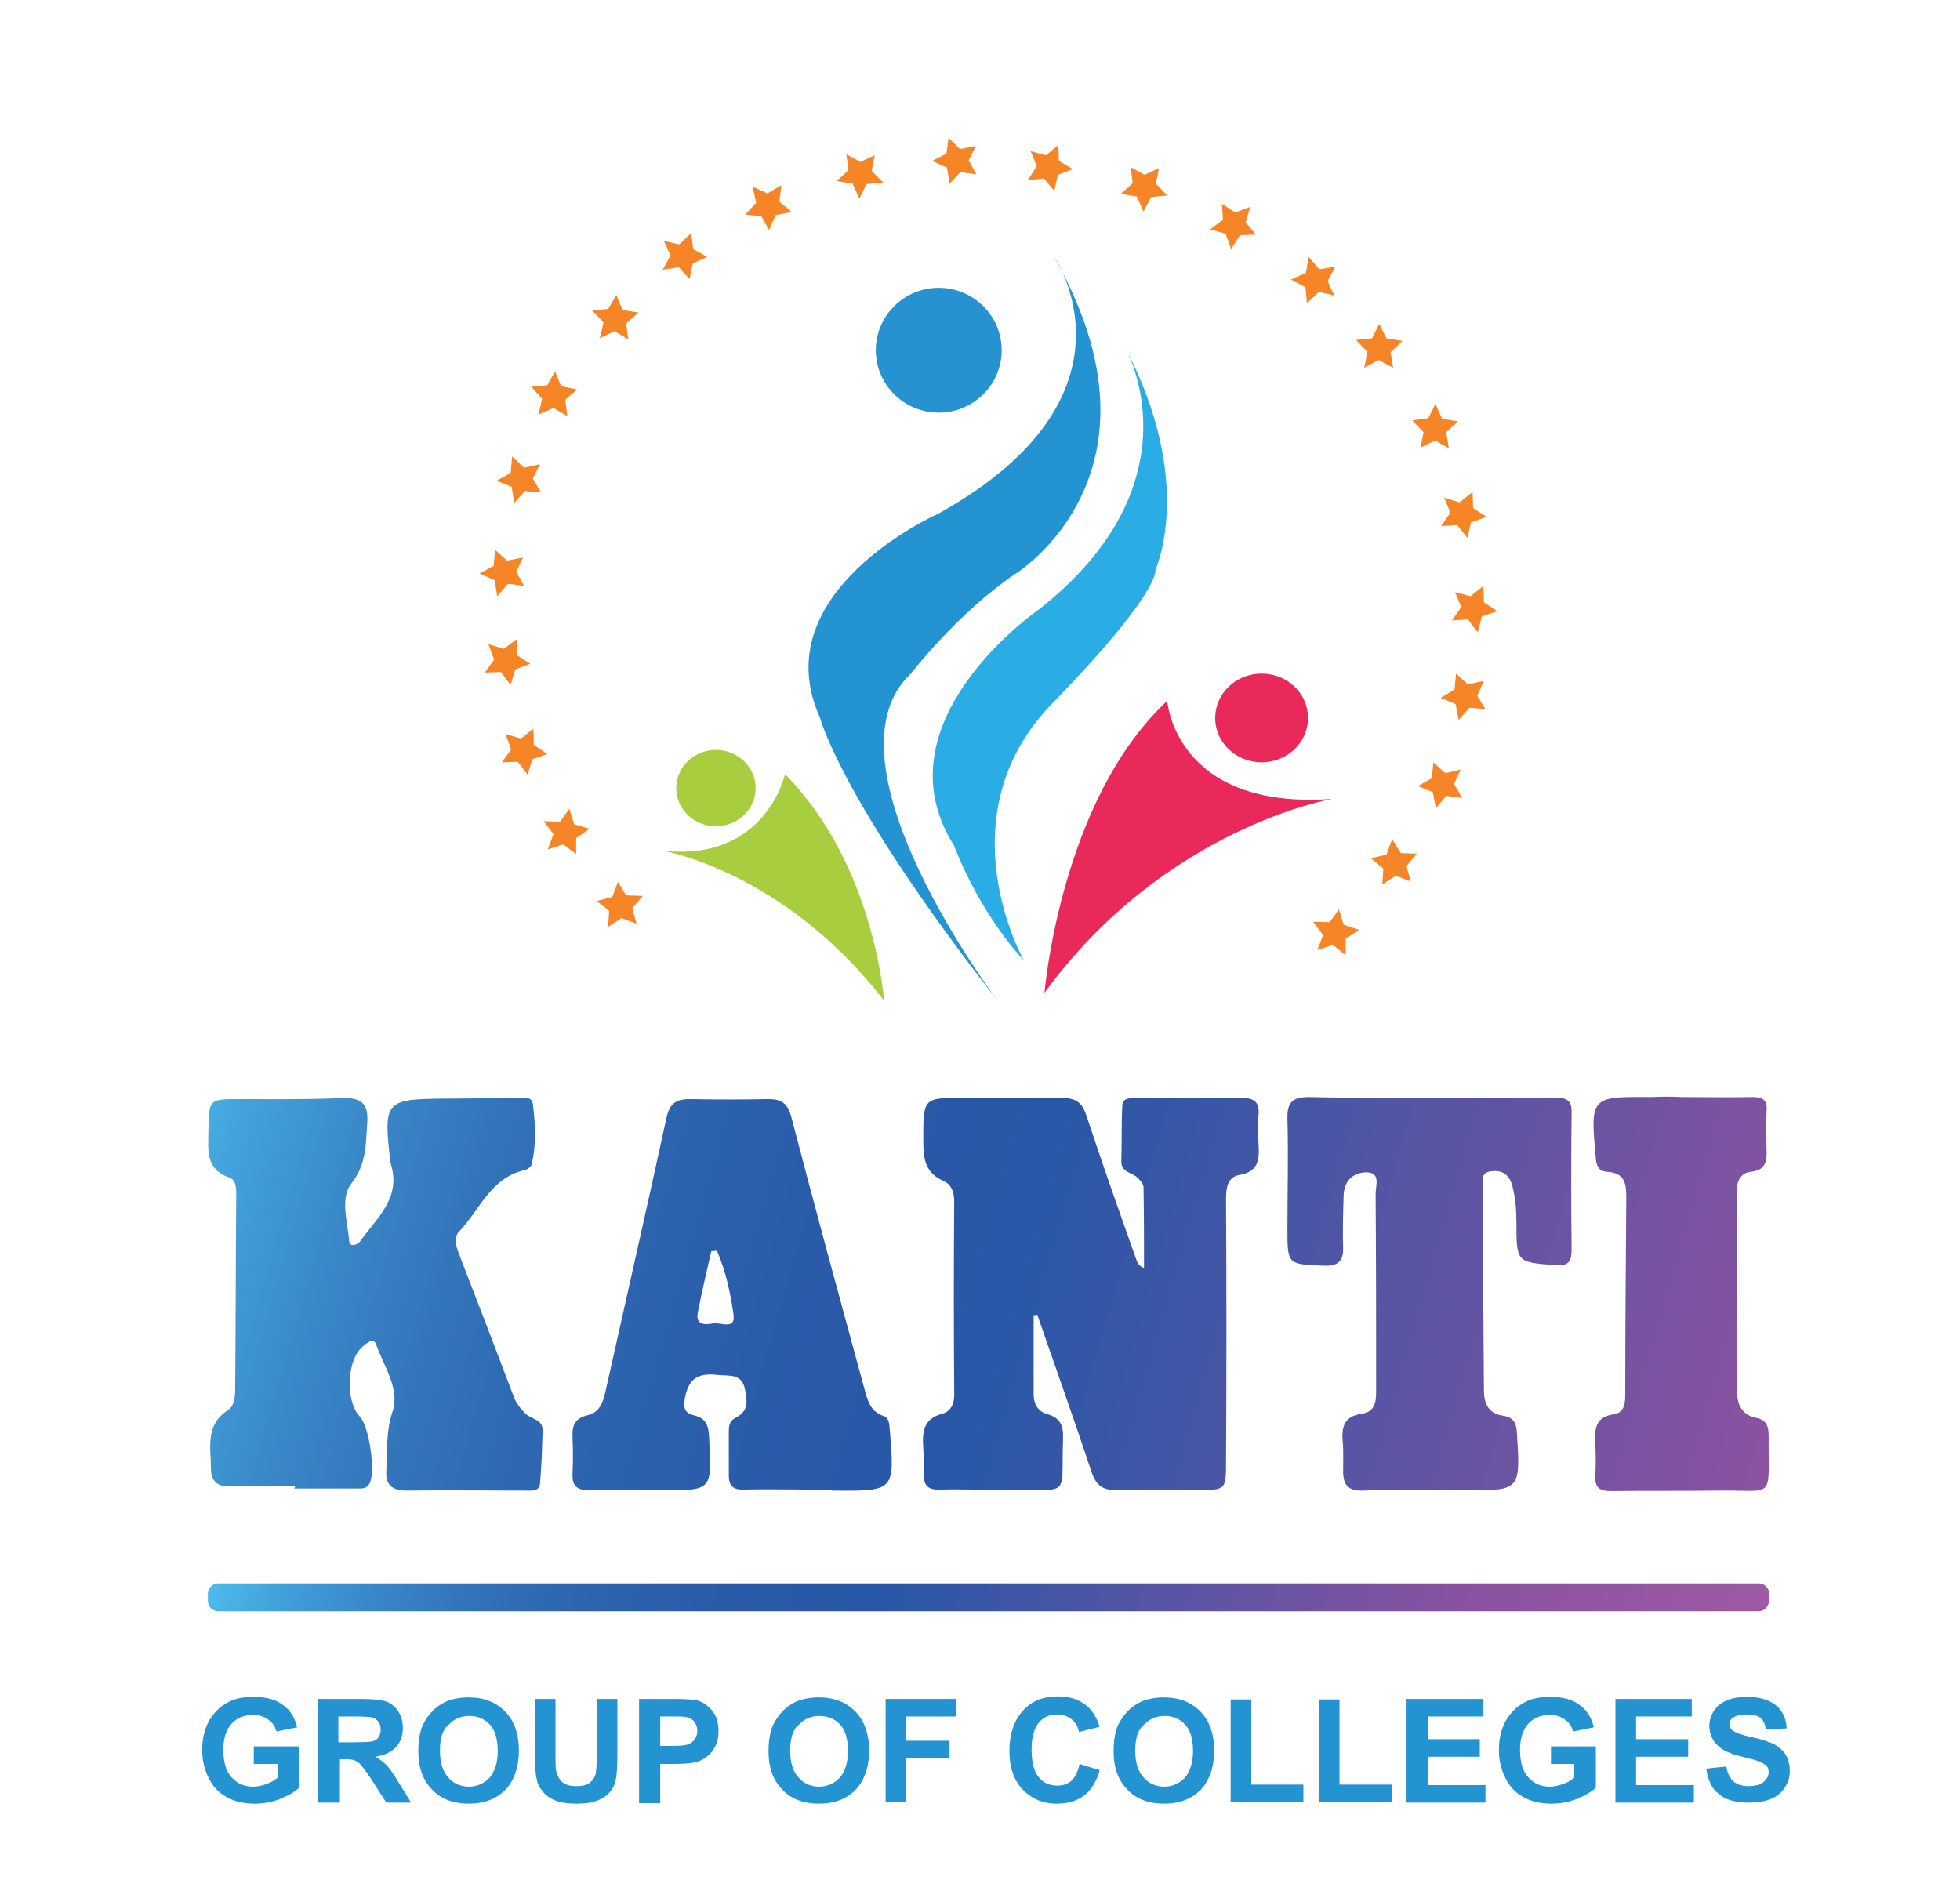 <?xml version="1.0" encoding="utf-8"?>
<!-- Generator: Adobe Illustrator 19.0.0, SVG Export Plug-In . SVG Version: 6.00 Build 0)  -->
<svg version="1.1" id="Layer_1" xmlns="http://www.w3.org/2000/svg" xmlns:xlink="http://www.w3.org/1999/xlink" x="0px" y="0px"
	 viewBox="0 0 380 368" style="enable-background:new 0 0 380 368;" xml:space="preserve">
<style type="text/css">
	.st0{fill:#2692D0;}
	.st1{fill:#A8CE40;}
	.st2{fill:#EA295B;}
	.st3{fill:#2493D1;}
	.st4{fill:#2AADE4;}
	.st5{fill:#F58527;}
	.st6{fill:url(#XMLID_174_);}
	.st7{fill:url(#XMLID_175_);}
	.st8{fill:url(#XMLID_176_);}
	.st9{fill:url(#XMLID_177_);}
	.st10{fill:url(#XMLID_178_);}
	.st11{fill:url(#XMLID_179_);}
</style>
<ellipse id="XMLID_27_" class="st0" cx="182" cy="67.9" rx="12.2" ry="12.1"/>
<ellipse id="XMLID_32_" class="st1" cx="138.8" cy="152.8" rx="7.7" ry="7.4"/>
<ellipse id="XMLID_33_" class="st2" cx="244.6" cy="139.2" rx="9" ry="8.6"/>
<path id="XMLID_34_" class="st3" d="M204.3,49.7c0,0,18.8,26.9-22.2,49.8c0,0-34.3,15.1-23.1,39.7c0,0,4,15.9,34.4,54.8
	c0,0-35-46.3-16.8-63.4c0,0,9.1-11.8,20.2-19.3C196.7,111.4,228.4,92,204.3,49.7z"/>
<path id="XMLID_35_" class="st4" d="M218.1,67.3c0,0,15,25.9-16.6,50.8c0,0-31.8,21.8-16.5,45.9c0,0,4.4,12.3,13.5,22.2
	c0,0-15.8-27.9,5.5-49.8s20-25.9,20-25.9S231.9,93.6,218.1,67.3z"/>
<path id="XMLID_36_" class="st1" d="M152.2,150.1c0,0-3.8,17.2-23.9,14.8c0,0,23.5,3.8,43.1,29.1C171.4,194,169.6,167.7,152.2,150.1
	z"/>
<path id="XMLID_37_" class="st2" d="M226.3,135.9c0,0,1.5,21.2,32,19c0,0-32.4,5.5-55.8,37.6C202.5,192.5,205.6,155.1,226.3,135.9z"
	/>
<polygon id="XMLID_31_" class="st5" points="123.4,179.1 120.5,178 117.9,179.7 118.1,176.6 115.7,174.7 118.7,173.9 119.8,171 
	121.4,173.6 124.6,173.7 122.6,176.1 "/>
<polygon id="XMLID_39_" class="st5" points="111.7,165.6 109.2,163.7 106.2,164.7 107.3,161.7 105.4,159.2 108.6,159.3 110.4,156.8 
	111.3,159.8 114.3,160.7 111.7,162.5 "/>
<polygon id="XMLID_40_" class="st5" points="102.3,150.2 100.4,147.7 97.3,147.8 99.1,145.3 98,142.3 101,143.2 103.4,141.3 
	103.5,144.4 106.1,146.2 103.2,147.2 "/>
<polygon id="XMLID_41_" class="st5" points="99,132.8 97.1,130.3 94,130.4 95.8,127.9 94.7,124.9 97.7,125.8 100.2,123.9 100.2,127 
	102.8,128.7 99.9,129.8 "/>
<polygon id="XMLID_42_" class="st5" points="96.4,115.6 95.9,112.5 93,111.2 95.7,109.7 96,106.6 98.3,108.7 101.4,108.1 
	100.1,110.9 101.6,113.6 98.5,113.2 "/>
<polygon id="XMLID_43_" class="st5" points="99.7,97.5 99.2,94.4 96.3,93.2 99,91.7 99.3,88.5 101.6,90.7 104.7,90 103.3,92.8 
	104.9,95.5 101.8,95.2 "/>
<polygon id="XMLID_44_" class="st5" points="104.4,80.4 105.1,77.3 103,75 106.1,74.7 107.6,72 108.8,74.9 111.9,75.5 109.6,77.5 
	110,80.7 107.3,79.1 "/>
<polygon id="XMLID_45_" class="st5" points="116.3,65.6 117,62.5 114.8,60.2 117.9,59.9 119.5,57.2 120.7,60.1 123.8,60.6 
	121.4,62.7 121.8,65.8 119.1,64.2 "/>
<polygon id="XMLID_46_" class="st5" points="128.5,52.3 130,49.5 128.7,46.7 131.7,47.4 134,45.2 134.4,48.3 137.1,49.8 134.3,51.1 
	133.7,54.1 131.6,51.8 "/>
<polygon id="XMLID_47_" class="st5" points="144.5,41.6 146.6,39.3 145.9,36.2 148.8,37.5 151.5,35.9 151.1,39.1 153.5,41.1 
	150.4,41.7 149.1,44.6 147.6,41.9 "/>
<polygon id="XMLID_48_" class="st5" points="162.2,35.1 164.5,33 164.1,29.9 166.8,31.4 169.6,30.1 169,33.1 171.2,35.4 168,35.7 
	166.6,38.5 165.3,35.6 "/>
<polygon id="XMLID_49_" class="st5" points="180.7,31.2 183.5,29.8 183.9,26.7 186.1,28.9 189.2,28.3 187.8,31.1 189.3,33.8 
	186.2,33.4 184.1,35.6 183.6,32.5 "/>
<polygon id="XMLID_61_" class="st5" points="255.4,184.2 258.4,183.2 260.9,185.2 260.9,182 263.5,180.3 260.5,179.3 259.6,176.3 
	257.8,178.8 254.6,178.7 256.5,181.3 "/>
<polygon id="XMLID_60_" class="st5" points="268,171.5 270.6,169.8 273.5,170.9 272.7,167.9 274.7,165.5 271.6,165.4 269.9,162.7 
	268.8,165.7 265.8,166.4 268.2,168.4 "/>
<polygon id="XMLID_59_" class="st5" points="278.4,156.7 280.4,154.3 283.5,154.7 281.9,152 283.2,149.2 280.2,149.9 277.9,147.8 
	277.6,150.9 274.9,152.4 277.8,153.6 "/>
<polygon id="XMLID_58_" class="st5" points="282.8,139.6 284.9,137.2 288,137.5 286.4,134.9 287.7,132 284.6,132.7 282.3,130.6 
	282,133.7 279.3,135.3 282.2,136.5 "/>
<polygon id="XMLID_57_" class="st5" points="286.5,122.6 287.3,119.5 290.3,118.5 287.7,116.8 287.6,113.6 285.1,115.6 282.1,114.8 
	283.3,117.7 281.5,120.3 284.6,120.1 "/>
<polygon id="XMLID_56_" class="st5" points="284.5,104.3 285.2,101.3 288.2,100.2 285.6,98.5 285.5,95.4 283,97.4 280,96.5 
	281.2,99.4 279.4,102 282.5,101.8 "/>
<polygon id="XMLID_55_" class="st5" points="280.9,86.9 280.4,83.8 282.7,81.7 279.6,81.2 278.3,78.3 276.9,81.1 273.8,81.5 
	276,83.8 275.4,86.8 278.2,85.4 "/>
<polygon id="XMLID_54_" class="st5" points="270.1,71.3 269.6,68.3 271.9,66.1 268.8,65.6 267.4,62.8 266,65.6 262.9,65.9 
	265.1,68.2 264.5,71.3 267.3,69.8 "/>
<polygon id="XMLID_53_" class="st5" points="258.7,57.3 257.4,54.5 258.9,51.7 255.8,52.2 253.7,49.8 253.2,52.9 250.3,54.2 
	253.1,55.7 253.4,58.8 255.7,56.6 "/>
<polygon id="XMLID_52_" class="st5" points="243.5,45.5 241.5,43.1 242.4,40.1 239.5,41.2 236.9,39.5 237.1,42.6 234.6,44.5 
	237.6,45.3 238.7,48.3 240.4,45.6 "/>
<polygon id="XMLID_51_" class="st5" points="226.3,37.9 224.1,35.6 224.7,32.6 221.9,33.9 219.2,32.4 219.6,35.5 217.3,37.6 
	220.4,38.1 221.7,41 223.2,38.2 "/>
<polygon id="XMLID_50_" class="st5" points="208,32.8 205.3,31.2 205.2,28.1 202.8,30.1 199.8,29.3 201,32.2 199.3,34.9 202.4,34.6 
	204.4,37 205.1,33.9 "/>
<linearGradient id="XMLID_174_" gradientUnits="userSpaceOnUse" x1="34.141" y1="199.76" x2="411.475" y2="308.427">
	<stop  offset="0" style="stop-color:#4CBBEC"/>
	<stop  offset="1.877320e-003" style="stop-color:#4BBAEB"/>
	<stop  offset="5.428101e-002" style="stop-color:#409DD7"/>
	<stop  offset="0.109" style="stop-color:#3986C7"/>
	<stop  offset="0.165" style="stop-color:#3374BA"/>
	<stop  offset="0.223" style="stop-color:#2E67B2"/>
	<stop  offset="0.285" style="stop-color:#2B5FAC"/>
	<stop  offset="0.352" style="stop-color:#2A59A8"/>
	<stop  offset="0.433" style="stop-color:#2957A7"/>
	<stop  offset="0.808" style="stop-color:#8A52A1"/>
	<stop  offset="1" style="stop-color:#9E5AA4"/>
</linearGradient>
<path id="XMLID_392_" class="st6" d="M200.4,255c0,5.1,0,10.2,0,15.3c0,2,0.9,3.4,2.7,3.9c2.5,0.7,3.1,2.3,3,4.7
	c-0.4,11.8,1.6,9.8-10.1,9.9c-4.6,0.1-9.2-0.1-13.8,0c-2.2,0.1-3.1-0.7-3.1-2.9c0.1-1.7,0-3.4-0.1-5.1c-0.2-3-0.1-5.7,3.7-6.7
	c1.8-0.5,2.4-2.2,2.3-4.1c-0.1-12.3-0.1-24.7,0-37c0-1.8-0.5-3.3-2-4c-3.8-1.6-4-4.6-4-8.1c0-8,0-8.1,7.8-8c6.4,0,12.9,0.1,19.3,0
	c2.5,0,3.7,0.9,4.5,3.3c3.1,9.4,6.4,18.7,9.7,28c0.2,0.6,0.5,1.2,1.5,1.7c0-5.2,0-10.5-0.1-15.7c0-0.7-0.7-1.4-1.2-1.9
	c-1.1-1-3.1-1-3.1-3.1c0.1-3.7,0-7.3,0.2-11c0.1-1.3,1.5-1.3,2.5-1.3c7,0,13.9,0.1,20.9,0c2.5,0,3.2,1.1,3,3.4
	c-0.2,1.8-0.1,3.7,0,5.5c0.2,3,0,5.4-3.7,6c-2.3,0.4-2.6,2.5-2.6,4.6c0.1,16.9,0.1,33.9,0,50.8c0,5.7,0,5.7-5.6,5.7
	c-5.1,0-10.2-0.2-15.4,0c-2.8,0.1-4.2-0.8-5.1-3.6c-3.4-10.2-7-20.3-10.5-30.4C201,255,200.7,255,200.4,255z"/>
<linearGradient id="XMLID_175_" gradientUnits="userSpaceOnUse" x1="23.619" y1="236.297" x2="400.953" y2="344.963">
	<stop  offset="0" style="stop-color:#4CBBEC"/>
	<stop  offset="1.877320e-003" style="stop-color:#4BBAEB"/>
	<stop  offset="5.428101e-002" style="stop-color:#409DD7"/>
	<stop  offset="0.109" style="stop-color:#3986C7"/>
	<stop  offset="0.165" style="stop-color:#3374BA"/>
	<stop  offset="0.223" style="stop-color:#2E67B2"/>
	<stop  offset="0.285" style="stop-color:#2B5FAC"/>
	<stop  offset="0.352" style="stop-color:#2A59A8"/>
	<stop  offset="0.433" style="stop-color:#2957A7"/>
	<stop  offset="0.808" style="stop-color:#8A52A1"/>
	<stop  offset="1" style="stop-color:#9E5AA4"/>
</linearGradient>
<path id="XMLID_391_" class="st7" d="M57.2,288.2c-4.2,0-8.4-0.1-12.6,0c-2.5,0.1-3.7-1.1-3.7-3.5c0-4-1.2-8.4,3.3-11.3
	c1.4-0.9,1.4-3,1.4-4.7c0.1-12.2,0.1-24.4,0.2-36.6c0-1.5,0.1-3.3-1.4-3.8c-4.7-1.7-4-5.5-4-9.1c0.1-6.1,0.1-6.1,6.1-6.1
	c6.6,0,13.1,0.1,19.7-0.2c3.6-0.1,5.3,0.8,5,4.8c-0.3,4.1-0.1,8-3.1,11.8c-2.2,2.8-0.7,7.4-0.4,11.1c0.1,1.3,1.5,0.8,2.1,0.1
	c3.2-4.5,8-8.4,6-14.9c0-0.1,0-0.3-0.1-0.4c-1.4-12-1.1-12.3,10.8-12.4c4.6,0,9.2-0.1,13.8-0.1c1.1,0,2.8-0.4,3,1.1
	c0.5,3.9,0.7,7.8-0.2,11.7c-0.1,0.5-0.9,1.1-1.5,1.2c-6.5,1.5-8.6,7.7-12.6,11.9c-1.1,1.2-0.6,2.7-0.1,4.1
	c3.6,9.3,7.2,18.6,10.7,27.9c0.5,1.3,1.3,2.3,2.2,3.2c1.1,1.2,3.5,1.1,3.4,3.4c-0.1,3.4-0.2,6.8-0.5,10.2c-0.1,1.6-1.6,1.4-2.8,1.4
	c-7.7,0-15.5-0.1-23.2,0c-2.6,0-4-1.1-3.8-3.8c0.2-3.8-0.1-7.6,1.2-11.5c1.5-4.4-1.7-8.8-3.2-13.1c-0.5-1.3-1.8-0.2-2.6,0.5
	c-3.1,2.6-3.4,10.6-0.5,13.6c1.8,1.9,3.1,10.9,1.8,13c-0.6,1-1.4,0.9-2.4,0.9c-4.1,0-8.1,0-12.2,0C57.2,288.4,57.2,288.3,57.2,288.2
	z"/>
<linearGradient id="XMLID_176_" gradientUnits="userSpaceOnUse" x1="28.004" y1="221.07" x2="405.338" y2="329.737">
	<stop  offset="0" style="stop-color:#4CBBEC"/>
	<stop  offset="1.877320e-003" style="stop-color:#4BBAEB"/>
	<stop  offset="5.428101e-002" style="stop-color:#409DD7"/>
	<stop  offset="0.109" style="stop-color:#3986C7"/>
	<stop  offset="0.165" style="stop-color:#3374BA"/>
	<stop  offset="0.223" style="stop-color:#2E67B2"/>
	<stop  offset="0.285" style="stop-color:#2B5FAC"/>
	<stop  offset="0.352" style="stop-color:#2A59A8"/>
	<stop  offset="0.433" style="stop-color:#2957A7"/>
	<stop  offset="0.808" style="stop-color:#8A52A1"/>
	<stop  offset="1" style="stop-color:#9E5AA4"/>
</linearGradient>
<path id="XMLID_387_" class="st8" d="M156.8,288.8c-4.2,0-8.4-0.1-12.6,0c-2,0.1-2.9-0.7-2.9-2.7c0-2.9,0-5.8,0-8.6
	c0-1.1,0.2-2.1,1.3-2.6c2.6-1.3,2.3-3.3,1.8-5.7c-0.7-2.9-2.9-2.4-5-2.6c-3.6-0.4-5.8,0.2-6.6,4.4c-0.4,2.2,0.1,3,1.7,3.4
	c2.7,0.6,2.9,2.4,3,4.7c0.5,9.9,0.6,9.9-9.4,9.8c-4.6,0-9.2-0.2-13.8,0c-2.4,0.1-3.4-0.8-3.3-3.1c0.1-2.4,0.1-4.7,0-7.1
	c-0.1-2.3,0.4-3.7,2.9-4.3c2.6-0.6,3.1-2.9,3.6-5.1c3.9-17.5,7.9-35,11.7-52.5c0.6-2.8,1.8-3.7,4.5-3.7c5.1,0.1,10.2,0.1,15.3,0
	c2.5,0,3.7,0.8,4.4,3.4c4.6,17.6,9.4,35.2,14.2,52.8c0.6,2.2,1.1,4.3,3.6,5.2c1.2,0.4,1.2,1.5,1.3,2.6c1,12,1,12-10.9,11.9
	C160,288.8,158.4,288.8,156.8,288.8C156.8,288.8,156.8,288.8,156.8,288.8z M139,242.5c-0.4,0-0.8,0.1-1.1,0.1
	c-0.9,3.9-1.8,7.8-2.6,11.8c-0.5,2.5,1.3,2.5,2.9,2.2c1.5-0.3,4.5,1.4,4-1.8C141.6,250.6,140.7,246.4,139,242.5z"/>
<linearGradient id="XMLID_177_" gradientUnits="userSpaceOnUse" x1="39.605" y1="180.787" x2="416.939" y2="289.453">
	<stop  offset="0" style="stop-color:#4CBBEC"/>
	<stop  offset="1.877320e-003" style="stop-color:#4BBAEB"/>
	<stop  offset="5.428101e-002" style="stop-color:#409DD7"/>
	<stop  offset="0.109" style="stop-color:#3986C7"/>
	<stop  offset="0.165" style="stop-color:#3374BA"/>
	<stop  offset="0.223" style="stop-color:#2E67B2"/>
	<stop  offset="0.285" style="stop-color:#2B5FAC"/>
	<stop  offset="0.352" style="stop-color:#2A59A8"/>
	<stop  offset="0.433" style="stop-color:#2957A7"/>
	<stop  offset="0.808" style="stop-color:#8A52A1"/>
	<stop  offset="1" style="stop-color:#9E5AA4"/>
</linearGradient>
<path id="XMLID_386_" class="st9" d="M277.6,212.8c8,0,16,0.1,24,0c2.4,0,3.2,0.8,3.1,3.1c-0.1,8.8-0.1,17.6,0,26.4
	c0,2.4-0.7,3.2-3.2,3c-7.5-0.6-7.5-0.5-7.5-8.4c0-2.4-0.2-4.7-0.8-7c-0.6-2.2-2-3.1-4.1-2.8c-2.2,0.2-1.6,2.1-1.6,3.4
	c0,13,0.1,26,0.2,39c0,2.7,0.9,4.6,3.8,5c1.9,0.3,2.5,1.4,2.6,3.3c0.7,11.3,0.7,11.2-10.4,11.1c-6.4-0.1-12.9-0.2-19.3,0.1
	c-3,0.1-4-1-4-3.8c0-2,0.1-3.9-0.1-5.9c-0.2-2.8,0.4-4.7,3.7-5.2c3-0.4,2.8-3,2.8-5.3c0-12.5,0-24.9-0.1-37.4c0-1.6,1.1-4.2-2-4.1
	c-2.4,0.1-4.1,1.7-4.2,4.4c-0.1,3.4-0.2,6.8-0.1,10.2c0.1,2.9-1.3,3.6-3.8,3.5c-7-0.3-7-0.2-7-7.2c0-7.1,0.2-14.2,0-21.3
	c-0.1-3.4,1.2-4.2,4.3-4.2C261.8,212.9,269.7,212.8,277.6,212.8C277.6,212.8,277.6,212.8,277.6,212.8z"/>
<linearGradient id="XMLID_178_" gradientUnits="userSpaceOnUse" x1="42.923" y1="169.265" x2="420.257" y2="277.932">
	<stop  offset="0" style="stop-color:#4CBBEC"/>
	<stop  offset="1.877320e-003" style="stop-color:#4BBAEB"/>
	<stop  offset="5.428101e-002" style="stop-color:#409DD7"/>
	<stop  offset="0.109" style="stop-color:#3986C7"/>
	<stop  offset="0.165" style="stop-color:#3374BA"/>
	<stop  offset="0.223" style="stop-color:#2E67B2"/>
	<stop  offset="0.285" style="stop-color:#2B5FAC"/>
	<stop  offset="0.352" style="stop-color:#2A59A8"/>
	<stop  offset="0.433" style="stop-color:#2957A7"/>
	<stop  offset="0.808" style="stop-color:#8A52A1"/>
	<stop  offset="1" style="stop-color:#9E5AA4"/>
</linearGradient>
<path id="XMLID_382_" class="st10" d="M326,212.7c4.6,0,9.2,0.1,13.8,0c2,0,2.9,0.6,2.7,2.7c-0.1,2.5-0.1,5,0,7.5
	c0.1,2.3-0.2,4-3.1,4.3c-1.9,0.2-2.7,1.8-2.7,3.8c0.1,13,0.1,26,0.1,39c0,2.5,1.1,4.4,3.7,4.9c2,0.4,2.4,1.7,2.4,3.4
	c-0.1,12.9,1.5,10.5-10.1,10.7c-6.8,0.1-13.6,0-20.5,0.1c-2.2,0-3.1-0.7-3-2.9c0.1-2.1,0.1-4.2,0-6.3c-0.2-2.8,0-5.2,3.6-5.7
	c1.9-0.3,2.2-1.9,2.2-3.7c0-12.7,0.1-25.4,0.2-38.2c0-2.7-0.2-4.9-3.7-5.1c-1.5-0.1-2.1-1-2.2-2.6c-1.1-12-1.1-12,10.8-11.9
	C322.1,212.6,324.1,212.6,326,212.7C326,212.6,326,212.7,326,212.7z"/>
<linearGradient id="XMLID_179_" gradientUnits="userSpaceOnUse" x1="51.681" y1="269.416" x2="331.592" y2="350.026">
	<stop  offset="0" style="stop-color:#4CBBEC"/>
	<stop  offset="1.877320e-003" style="stop-color:#4BBAEB"/>
	<stop  offset="5.428101e-002" style="stop-color:#409DD7"/>
	<stop  offset="0.109" style="stop-color:#3986C7"/>
	<stop  offset="0.165" style="stop-color:#3374BA"/>
	<stop  offset="0.223" style="stop-color:#2E67B2"/>
	<stop  offset="0.285" style="stop-color:#2B5FAC"/>
	<stop  offset="0.352" style="stop-color:#2A59A8"/>
	<stop  offset="0.433" style="stop-color:#2957A7"/>
	<stop  offset="0.808" style="stop-color:#8A52A1"/>
	<stop  offset="1" style="stop-color:#9E5AA4"/>
</linearGradient>
<path id="XMLID_28_" class="st11" d="M341,312.4H42.3c-1.1,0-2-0.9-2-2V309c0-1.1,0.9-2,2-2H341c1.1,0,2,0.9,2,2v1.4
	C342.9,311.5,342,312.4,341,312.4z"/>
<g id="XMLID_86_">
	<path id="XMLID_87_" class="st3" d="M49.2,342v-3.4H58v8c-0.8,0.8-2.1,1.5-3.7,2.2c-1.6,0.6-3.2,0.9-4.9,0.9
		c-2.1,0-3.9-0.4-5.5-1.3c-1.6-0.9-2.7-2.1-3.5-3.8c-0.8-1.6-1.2-3.4-1.2-5.3c0-2.1,0.4-3.9,1.3-5.6c0.9-1.6,2.2-2.9,3.8-3.7
		c1.3-0.7,2.9-1,4.8-1c2.5,0,4.4,0.5,5.8,1.6c1.4,1,2.3,2.5,2.7,4.3l-4,0.8c-0.3-1-0.8-1.8-1.6-2.3c-0.8-0.6-1.8-0.9-2.9-0.9
		c-1.8,0-3.2,0.6-4.2,1.7c-1,1.1-1.6,2.8-1.6,5c0,2.4,0.5,4.2,1.6,5.4c1.1,1.2,2.4,1.8,4.2,1.8c0.8,0,1.7-0.2,2.5-0.5
		c0.9-0.3,1.6-0.7,2.2-1.2V342H49.2z"/>
	<path id="XMLID_89_" class="st3" d="M61.7,349.4v-20h8.5c2.1,0,3.7,0.2,4.7,0.5c1,0.4,1.7,1,2.3,1.9c0.6,0.9,0.9,2,0.9,3.2
		c0,1.5-0.4,2.7-1.3,3.7c-0.9,1-2.2,1.6-4,1.9c0.9,0.5,1.6,1.1,2.2,1.7c0.6,0.6,1.3,1.7,2.3,3.3l2.4,3.9h-4.8L72,345
		c-1-1.6-1.8-2.5-2.1-2.9c-0.4-0.4-0.8-0.7-1.2-0.8c-0.4-0.2-1.1-0.2-2-0.2h-0.8v8.4H61.7z M65.7,337.8h3c1.9,0,3.2-0.1,3.6-0.2
		c0.5-0.2,0.9-0.4,1.1-0.8c0.3-0.4,0.4-0.9,0.4-1.5c0-0.7-0.2-1.2-0.5-1.6c-0.4-0.4-0.9-0.7-1.5-0.8c-0.3,0-1.3-0.1-3-0.1h-3.2
		V337.8z"/>
	<path id="XMLID_92_" class="st3" d="M81.1,339.5c0-2,0.3-3.8,0.9-5.1c0.5-1,1.1-1.9,1.9-2.7c0.8-0.8,1.7-1.4,2.6-1.8
		c1.2-0.5,2.7-0.8,4.3-0.8c3,0,5.3,0.9,7.1,2.7c1.8,1.8,2.7,4.4,2.7,7.6c0,3.2-0.9,5.8-2.6,7.6c-1.8,1.8-4.1,2.7-7.1,2.7
		c-3,0-5.4-0.9-7.1-2.7C82,345.2,81.1,342.7,81.1,339.5z M85.3,339.4c0,2.3,0.5,4,1.6,5.2c1,1.2,2.4,1.8,4,1.8s2.9-0.6,4-1.7
		c1-1.2,1.6-2.9,1.6-5.2c0-2.3-0.5-4-1.5-5.1c-1-1.1-2.3-1.7-4-1.7s-3,0.6-4,1.7C85.8,335.3,85.3,337.1,85.3,339.4z"/>
	<path id="XMLID_95_" class="st3" d="M103.7,329.4h4v10.9c0,1.7,0,2.8,0.2,3.3c0.2,0.8,0.6,1.5,1.2,2c0.7,0.5,1.5,0.7,2.7,0.7
		c1.1,0,2-0.2,2.6-0.7c0.6-0.5,0.9-1,1.1-1.7c0.1-0.7,0.2-1.8,0.2-3.4v-11.1h4v10.5c0,2.4-0.1,4.1-0.3,5.1c-0.2,1-0.6,1.8-1.2,2.5
		s-1.4,1.2-2.4,1.6s-2.3,0.6-3.9,0.6c-1.9,0-3.4-0.2-4.4-0.7c-1-0.4-1.8-1-2.3-1.7c-0.6-0.7-1-1.4-1.1-2.2c-0.3-1.1-0.4-2.8-0.4-5.1
		V329.4z"/>
	<path id="XMLID_97_" class="st3" d="M123.9,349.4v-20h6.5c2.5,0,4.1,0.1,4.8,0.3c1.1,0.3,2.1,1,2.9,2c0.8,1,1.2,2.3,1.2,3.9
		c0,1.2-0.2,2.3-0.7,3.1c-0.4,0.8-1,1.5-1.7,2c-0.7,0.5-1.4,0.8-2.1,1c-1,0.2-2.4,0.3-4.2,0.3H128v7.6H123.9z M128,332.8v5.7h2.2
		c1.6,0,2.7-0.1,3.2-0.3c0.5-0.2,1-0.5,1.3-1c0.3-0.4,0.5-1,0.5-1.6c0-0.7-0.2-1.3-0.6-1.8c-0.4-0.5-1-0.8-1.6-0.9
		c-0.5-0.1-1.5-0.1-2.9-0.1H128z"/>
	<path id="XMLID_100_" class="st3" d="M149,339.5c0-2,0.3-3.8,0.9-5.1c0.5-1,1.1-1.9,1.9-2.7c0.8-0.8,1.7-1.4,2.6-1.8
		c1.2-0.5,2.7-0.8,4.3-0.8c3,0,5.3,0.9,7.1,2.7c1.8,1.8,2.7,4.4,2.7,7.6c0,3.2-0.9,5.8-2.6,7.6c-1.8,1.8-4.1,2.7-7.1,2.7
		c-3,0-5.4-0.9-7.1-2.7C149.9,345.2,149,342.7,149,339.5z M153.2,339.4c0,2.3,0.5,4,1.6,5.2c1,1.2,2.4,1.8,4,1.8s2.9-0.6,4-1.7
		c1-1.2,1.6-2.9,1.6-5.2c0-2.3-0.5-4-1.5-5.1c-1-1.1-2.3-1.7-4-1.7s-3,0.6-4,1.7C153.7,335.3,153.2,337.1,153.2,339.4z"/>
	<path id="XMLID_103_" class="st3" d="M171.7,349.4v-20h13.7v3.4h-9.7v4.7h8.4v3.4h-8.4v8.5H171.7z"/>
	<path id="XMLID_105_" class="st3" d="M209.3,342l3.9,1.2c-0.6,2.2-1.6,3.8-3,4.9c-1.4,1.1-3.2,1.6-5.3,1.6c-2.7,0-4.8-0.9-6.6-2.7
		c-1.7-1.8-2.6-4.3-2.6-7.5c0-3.3,0.9-5.9,2.6-7.8s4-2.8,6.8-2.8c2.5,0,4.4,0.7,6,2.2c0.9,0.9,1.6,2.1,2.1,3.7l-4,1
		c-0.2-1-0.7-1.9-1.5-2.5s-1.7-0.9-2.7-0.9c-1.5,0-2.7,0.5-3.6,1.6c-0.9,1.1-1.4,2.8-1.4,5.2c0,2.5,0.5,4.3,1.4,5.4
		c0.9,1.1,2.1,1.6,3.6,1.6c1.1,0,2-0.3,2.8-1C208.4,344.6,209,343.5,209.3,342z"/>
	<path id="XMLID_107_" class="st3" d="M215.9,339.5c0-2,0.3-3.8,0.9-5.1c0.5-1,1.1-1.9,1.9-2.7c0.8-0.8,1.7-1.4,2.6-1.8
		c1.2-0.5,2.7-0.8,4.3-0.8c3,0,5.3,0.9,7.1,2.7c1.8,1.8,2.7,4.4,2.7,7.6c0,3.2-0.9,5.8-2.6,7.6c-1.8,1.8-4.1,2.7-7.1,2.7
		c-3,0-5.4-0.9-7.1-2.7C216.8,345.2,215.9,342.7,215.9,339.5z M220.1,339.4c0,2.3,0.5,4,1.6,5.2c1,1.2,2.4,1.8,4,1.8s2.9-0.6,4-1.7
		c1-1.2,1.6-2.9,1.6-5.2c0-2.3-0.5-4-1.5-5.1c-1-1.1-2.3-1.7-4-1.7s-3,0.6-4,1.7C220.6,335.3,220.1,337.1,220.1,339.4z"/>
	<path id="XMLID_110_" class="st3" d="M238.6,349.4v-19.9h4V346h10.1v3.4H238.6z"/>
	<path id="XMLID_112_" class="st3" d="M255.7,349.4v-19.9h4V346h10.1v3.4H255.7z"/>
	<path id="XMLID_114_" class="st3" d="M272.7,349.4v-20h14.9v3.4h-10.8v4.4h10.1v3.4h-10.1v5.5H288v3.4H272.7z"/>
	<path id="XMLID_116_" class="st3" d="M300.7,342v-3.4h8.7v8c-0.8,0.8-2.1,1.5-3.7,2.2c-1.6,0.6-3.2,0.9-4.9,0.9
		c-2.1,0-3.9-0.4-5.5-1.3c-1.6-0.9-2.7-2.1-3.5-3.8c-0.8-1.6-1.2-3.4-1.2-5.3c0-2.1,0.4-3.9,1.3-5.6c0.9-1.6,2.2-2.9,3.8-3.7
		c1.3-0.7,2.9-1,4.8-1c2.5,0,4.4,0.5,5.8,1.6c1.4,1,2.3,2.5,2.7,4.3l-4,0.8c-0.3-1-0.8-1.8-1.6-2.3c-0.8-0.6-1.8-0.9-2.9-0.9
		c-1.8,0-3.2,0.6-4.2,1.7c-1,1.1-1.6,2.8-1.6,5c0,2.4,0.5,4.2,1.6,5.4c1.1,1.2,2.4,1.8,4.2,1.8c0.8,0,1.7-0.2,2.5-0.5
		c0.9-0.3,1.6-0.7,2.2-1.2V342H300.7z"/>
	<path id="XMLID_118_" class="st3" d="M313.2,349.4v-20H328v3.4h-10.8v4.4h10.1v3.4h-10.1v5.5h11.2v3.4H313.2z"/>
	<path id="XMLID_120_" class="st3" d="M330.8,342.9l3.9-0.4c0.2,1.3,0.7,2.3,1.4,2.9c0.7,0.6,1.7,0.9,2.9,0.9c1.3,0,2.3-0.3,2.9-0.8
		c0.7-0.6,1-1.2,1-1.9c0-0.5-0.1-0.9-0.4-1.2c-0.3-0.3-0.8-0.6-1.5-0.9c-0.5-0.2-1.6-0.5-3.2-0.9c-2.2-0.5-3.7-1.2-4.6-2
		c-1.2-1.1-1.8-2.4-1.8-4c0-1,0.3-2,0.9-2.9c0.6-0.9,1.4-1.6,2.5-2c1.1-0.5,2.4-0.7,3.9-0.7c2.5,0,4.4,0.6,5.7,1.7
		c1.3,1.1,1.9,2.6,2,4.4l-4,0.2c-0.2-1-0.5-1.8-1.1-2.2c-0.6-0.5-1.4-0.7-2.6-0.7c-1.2,0-2.1,0.2-2.8,0.7c-0.4,0.3-0.6,0.7-0.6,1.2
		c0,0.5,0.2,0.9,0.6,1.2c0.5,0.4,1.8,0.9,3.7,1.3s3.4,0.9,4.4,1.4c0.9,0.5,1.7,1.2,2.2,2s0.8,1.9,0.8,3.2c0,1.1-0.3,2.2-1,3.2
		c-0.6,1-1.5,1.7-2.7,2.2c-1.2,0.5-2.6,0.7-4.4,0.7c-2.5,0-4.5-0.6-5.8-1.8C331.9,346.8,331.1,345.1,330.8,342.9z"/>
</g>
</svg>
